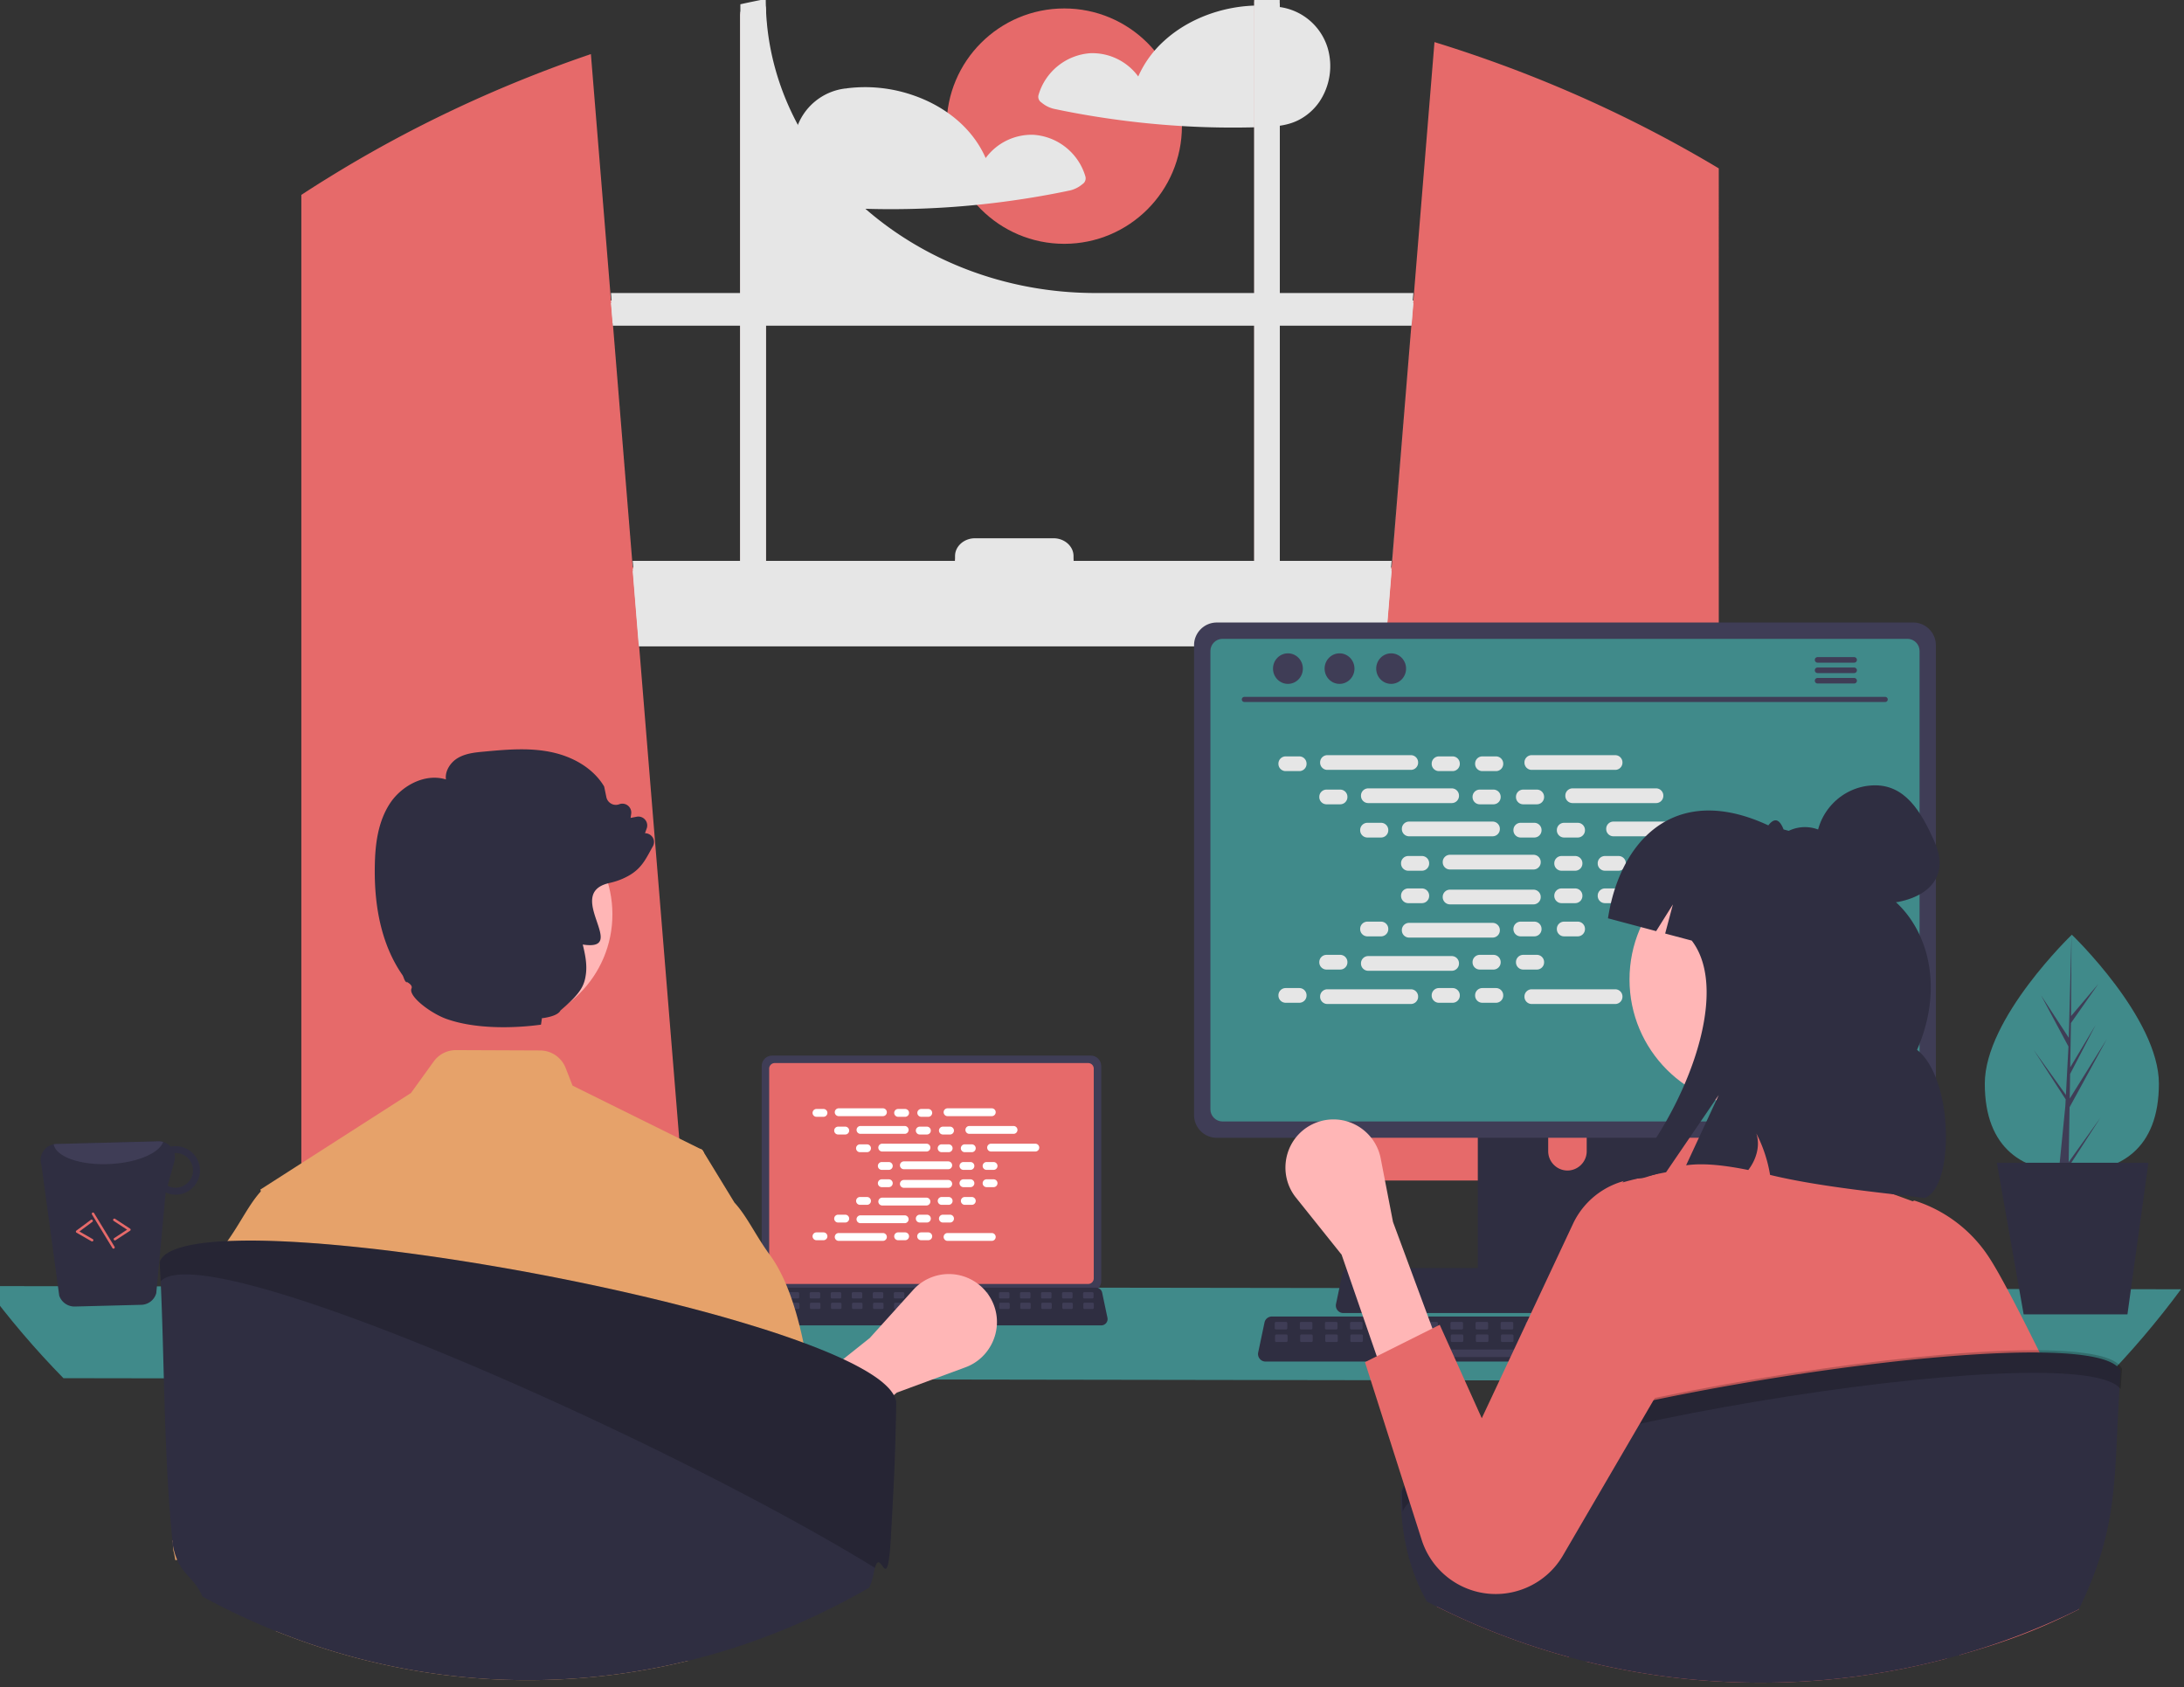 <svg xmlns="http://www.w3.org/2000/svg" width="870" height="672" xml:space="preserve" style="fill-rule:evenodd;clip-rule:evenodd;stroke-linejoin:round;stroke-miterlimit:2"><rect width="100%" height="100%" fill="#333333" stroke="none"/><circle cx="423.944" cy="50.244" r="46.878" style="fill:#e66a6a"></circle><path d="M528.86 19.046a23.274 23.274 0 0 0-19.611-16.31 1.853 1.853 0 0 0-.316 0 2.539 2.539 0 0 0-.386-.088c-15.696-2.036-33.148 2.915-44.893 13.695a42.071 42.071 0 0 0-10.236 14.115 22.696 22.696 0 0 0-19.014-9.27c-9.711.642-18.026 7.344-20.717 16.697a2.686 2.686 0 0 0 1.211 2.967 11.718 11.718 0 0 0 4.899 2.493c3.88.825 7.795 1.58 11.71 2.265a355.796 355.796 0 0 0 23.087 3.248c5.11.544 10.23.977 15.363 1.299 10.604.667 21.261.825 31.883.492 5.267-.176 10.323-.351 15.134-2.669a22.474 22.474 0 0 0 8.691-7.567 25.556 25.556 0 0 0 3.195-21.367ZM316.221 57.343c.089-1.965.419-3.911.983-5.794a23.319 23.319 0 0 1 19.629-16.311c.099-.008.199-.008.298 0 .133-.037.268-.066.404-.087a58.28 58.28 0 0 1 25.791 2.651c12.747 4.266 23.93 12.869 29.32 25.159a22.708 22.708 0 0 1 19.032-9.27c9.711.642 18.026 7.343 20.717 16.696a2.736 2.736 0 0 1-1.212 2.967 11.803 11.803 0 0 1-4.898 2.493 325.215 325.215 0 0 1-11.728 2.265 355.66 355.66 0 0 1-23.07 3.248 342.68 342.68 0 0 1-47.263 1.791c-5.249-.176-10.323-.351-15.134-2.668a22.432 22.432 0 0 1-8.673-7.567 25.05 25.05 0 0 1-4.196-15.573Z" style="fill:#e6e6e6;fill-rule:nonzero"></path><path d="M677.933 63.103c-1.117-.662-2.247-1.289-3.365-1.928-32.299-18.347-66.919-33.252-103.144-44.407l-8.399 102.913h-53.248V1.745A484.32 484.32 0 0 0 499.669 0v119.681H436.39c-72.055 0-131.347-52.661-131.347-116.658-3.391.65-6.756 1.346-10.121 2.087v114.571h-51.54l-8.001-98.133c-37.226 12.68-72.568 29.355-105.237 49.654-.566.342-1.131.696-1.683 1.038a441.872 441.872 0 0 0-8.425 5.395V470.25h151.897l-2.684-33.023-14.77-181.313h297.436l-14.769 181.313-2.685 33.023h150.215V67.073a386.328 386.328 0 0 0-6.743-3.97ZM294.922 225.971h-42.883l-7.925-97.301h50.808v97.301Zm204.747 0h-72.025v-1.928c0-3.867-3.582-7.049-7.936-7.049h-31.329c-4.352 0-7.934 3.181-7.934 7.046v1.931h-75.402V128.67h194.626v97.301Zm10.108 0V128.67h52.516l-7.924 97.301h-44.592Z" style="fill:#e66a6a;fill-rule:nonzero"></path><path d="m551.915 256.483 11.11-136.766h-53.248V1.321a484.378 484.378 0 0 0-10.108-1.753v120.149H436.39c-72.055 0-131.347-52.867-131.347-117.114a373.433 373.433 0 0 0-10.121 2.096v115.018h-51.54l11.097 136.766h297.436Zm-256.993-30.061h-42.883l-7.925-97.681h50.808v97.681Zm204.747 0h-72.025v-1.935c0-3.882-3.582-7.077-7.936-7.077h-31.329c-4.352 0-7.934 3.193-7.934 7.074v1.938h-75.402v-97.681h194.626v97.681Zm10.108 0v-97.681h52.516l-7.924 97.681h-44.592Z" style="fill:#e6e6e6;fill-rule:nonzero"></path><path d="m551.915 253.483 11.11-136.766h-53.248V-1.679a484.378 484.378 0 0 0-10.108-1.753v120.149H436.39c-72.055 0-131.347-52.867-131.347-117.114a373.433 373.433 0 0 0-10.121 2.096v115.018h-51.54l11.097 136.766h297.436Zm-256.993-30.061h-42.883l-7.925-97.681h50.808v97.681Zm204.747 0h-72.025v-1.935c0-3.882-3.582-7.077-7.936-7.077h-31.329c-4.352 0-7.934 3.193-7.934 7.074v1.938h-75.402v-97.681h194.626v97.681Zm10.108 0v-97.681h52.516l-7.924 97.681h-44.592Z" style="fill:#e6e6e6;fill-rule:nonzero"></path><path d="m551.915 257.483 11.11-136.766h-53.248V2.321A484.378 484.378 0 0 0 499.669.568v120.149H436.39c-72.055 0-131.347-52.867-131.347-117.114a373.433 373.433 0 0 0-10.121 2.096v115.018h-51.54l11.097 136.766h297.436Zm-256.993-30.061h-42.883l-7.925-97.681h50.808v97.681Zm204.747 0h-72.025v-1.935c0-3.882-3.582-7.077-7.936-7.077h-31.329c-4.352 0-7.934 3.193-7.934 7.074v1.938h-75.402v-97.681h194.626v97.681Zm10.108 0v-97.681h52.516l-7.924 97.681h-44.592Z" style="fill:#e6e6e6;fill-rule:nonzero"></path><path d="M-6 512.291c9.659 13.043 20.106 25.3 31.265 36.683l812.29 1.267c11.159-11.383 21.606-23.64 31.265-36.683L-6 512.291Z" style="fill:#408a8a;fill-rule:nonzero"></path><path d="M303.43 424.591v85.704c.002 2.259 1.86 4.118 4.119 4.119h127.004c2.259-.001 4.118-1.86 4.12-4.119v-85.704c-.006-2.257-1.863-4.111-4.12-4.114H307.549c-2.257.003-4.114 1.857-4.119 4.114Z" style="fill:#3f3d56;fill-rule:nonzero"></path><path d="M306.409 425.658v83.58a2.216 2.216 0 0 0 2.202 2.201h124.885a2.216 2.216 0 0 0 2.202-2.201v-83.58a2.216 2.216 0 0 0-2.202-2.206H308.611a2.216 2.216 0 0 0-2.202 2.206Z" style="fill:#e66a6a;fill-rule:nonzero"></path><path d="M300.774 527.01a2.47 2.47 0 0 0 1.943.93h135.992a2.514 2.514 0 0 0 2.446-3.016l-2.111-10.027a2.507 2.507 0 0 0-1.558-1.818 2.431 2.431 0 0 0-.888-.168H304.82c-.304 0-.605.057-.888.168a2.507 2.507 0 0 0-1.558 1.818l-2.111 10.027a2.503 2.503 0 0 0 .511 2.086Z" style="fill:#2f2e41;fill-rule:nonzero"></path><path d="M431.444 516.742c0 .27.219.488.488.488h3.212a.488.488 0 0 0 .488-.488v-1.537a.489.489 0 0 0-.488-.488h-3.212a.489.489 0 0 0-.488.488v1.537ZM423.067 516.742c0 .27.219.488.488.488h3.212c.27 0 .488-.218.488-.488v-1.537a.488.488 0 0 0-.488-.488h-3.212a.489.489 0 0 0-.488.488v1.537ZM414.69 516.742c0 .27.219.488.488.488h3.212c.27 0 .488-.218.488-.488v-1.537a.488.488 0 0 0-.488-.488h-3.212a.489.489 0 0 0-.488.488v1.537ZM406.313 516.742c0 .27.219.488.488.488h3.212c.27 0 .488-.218.488-.488v-1.537a.488.488 0 0 0-.488-.488h-3.212a.489.489 0 0 0-.488.488v1.537ZM397.936 516.742c0 .27.219.488.488.488h3.212c.27 0 .488-.218.488-.488v-1.537a.488.488 0 0 0-.488-.488h-3.212a.489.489 0 0 0-.488.488v1.537ZM389.559 516.742c0 .27.219.488.488.488h3.212c.27 0 .488-.218.488-.488v-1.537a.488.488 0 0 0-.488-.488h-3.212a.489.489 0 0 0-.488.488v1.537ZM381.182 516.742c0 .27.219.488.488.488h3.212c.27 0 .488-.218.488-.488v-1.537a.488.488 0 0 0-.488-.488h-3.212a.489.489 0 0 0-.488.488v1.537ZM372.805 516.742c0 .27.219.488.488.488h3.212c.27 0 .488-.218.488-.488v-1.537a.488.488 0 0 0-.488-.488h-3.212a.489.489 0 0 0-.488.488v1.537ZM364.428 516.742c0 .27.219.488.488.488h3.212c.27 0 .488-.218.488-.488v-1.537a.488.488 0 0 0-.488-.488h-3.212a.489.489 0 0 0-.488.488v1.537ZM356.051 516.742c0 .27.219.488.488.488h3.212c.27 0 .488-.218.488-.488v-1.537a.488.488 0 0 0-.488-.488h-3.212a.489.489 0 0 0-.488.488v1.537ZM347.674 516.742c0 .27.219.488.488.488h3.212c.27 0 .488-.218.488-.488v-1.537a.488.488 0 0 0-.488-.488h-3.212a.489.489 0 0 0-.488.488v1.537ZM339.297 516.742c0 .27.219.488.488.488h3.212c.27 0 .488-.218.488-.488v-1.537a.488.488 0 0 0-.488-.488h-3.212a.489.489 0 0 0-.488.488v1.537ZM330.92 516.742c0 .27.219.488.488.488h3.212c.27 0 .488-.218.488-.488v-1.537a.488.488 0 0 0-.488-.488h-3.212a.489.489 0 0 0-.488.488v1.537ZM322.543 516.742c0 .27.219.488.488.488h3.212c.27 0 .488-.218.488-.488v-1.537a.488.488 0 0 0-.488-.488h-3.212a.489.489 0 0 0-.488.488v1.537ZM314.166 516.742c0 .27.219.488.488.488h3.212c.27 0 .489-.218.489-.488v-1.537a.489.489 0 0 0-.489-.488h-3.212a.489.489 0 0 0-.488.488v1.537ZM305.789 516.742c0 .27.219.488.488.488h3.212c.27 0 .489-.218.489-.488v-1.537a.489.489 0 0 0-.489-.488h-3.212a.489.489 0 0 0-.488.488v1.537ZM431.543 520.931c0 .269.219.488.488.488h3.212a.489.489 0 0 0 .488-.488v-1.537a.489.489 0 0 0-.488-.488h-3.212a.489.489 0 0 0-.488.488v1.537ZM423.166 520.931c0 .269.219.488.488.488h3.212c.27 0 .488-.219.488-.488v-1.537a.488.488 0 0 0-.488-.488h-3.212a.489.489 0 0 0-.488.488v1.537ZM414.789 520.931c0 .269.219.488.488.488h3.212c.27 0 .488-.219.488-.488v-1.537a.488.488 0 0 0-.488-.488h-3.212a.489.489 0 0 0-.488.488v1.537ZM406.412 520.931c0 .269.219.488.488.488h3.212c.27 0 .488-.219.488-.488v-1.537a.488.488 0 0 0-.488-.488H406.9a.489.489 0 0 0-.488.488v1.537ZM398.035 520.931c0 .269.219.488.488.488h3.212c.27 0 .488-.219.488-.488v-1.537a.488.488 0 0 0-.488-.488h-3.212a.489.489 0 0 0-.488.488v1.537ZM389.658 520.931c0 .269.219.488.488.488h3.212c.27 0 .488-.219.488-.488v-1.537a.488.488 0 0 0-.488-.488h-3.212a.489.489 0 0 0-.488.488v1.537ZM381.281 520.931c0 .269.219.488.488.488h3.212c.27 0 .488-.219.488-.488v-1.537a.488.488 0 0 0-.488-.488h-3.212a.489.489 0 0 0-.488.488v1.537ZM372.904 520.931c0 .269.219.488.488.488h3.212c.27 0 .488-.219.488-.488v-1.537a.488.488 0 0 0-.488-.488h-3.212a.489.489 0 0 0-.488.488v1.537ZM364.527 520.931c0 .269.219.488.488.488h3.212c.27 0 .488-.219.488-.488v-1.537a.488.488 0 0 0-.488-.488h-3.212a.489.489 0 0 0-.488.488v1.537ZM356.15 520.931c0 .269.219.488.488.488h3.212c.27 0 .488-.219.488-.488v-1.537a.488.488 0 0 0-.488-.488h-3.212a.489.489 0 0 0-.488.488v1.537ZM347.773 520.931c0 .269.219.488.488.488h3.212c.27 0 .488-.219.488-.488v-1.537a.488.488 0 0 0-.488-.488h-3.212a.489.489 0 0 0-.488.488v1.537ZM339.396 520.931c0 .269.219.488.488.488h3.212c.27 0 .488-.219.488-.488v-1.537a.488.488 0 0 0-.488-.488h-3.212a.489.489 0 0 0-.488.488v1.537ZM331.019 520.931c0 .269.219.488.488.488h3.212c.27 0 .488-.219.488-.488v-1.537a.488.488 0 0 0-.488-.488h-3.212a.489.489 0 0 0-.488.488v1.537ZM322.642 520.931c0 .269.219.488.488.488h3.212c.27 0 .488-.219.488-.488v-1.537a.488.488 0 0 0-.488-.488h-3.212a.489.489 0 0 0-.488.488v1.537ZM314.265 520.931c0 .269.219.488.488.488h3.212c.27 0 .488-.219.488-.488v-1.537a.488.488 0 0 0-.488-.488h-3.212a.489.489 0 0 0-.488.488v1.537ZM305.888 520.931c0 .269.219.488.488.488h3.212c.27 0 .489-.219.489-.488v-1.537a.489.489 0 0 0-.489-.488h-3.212a.489.489 0 0 0-.488.488v1.537ZM362.014 525.957c0 .269.219.488.488.488h32.532a.489.489 0 0 0 .488-.488v-1.537a.489.489 0 0 0-.488-.488h-32.532a.489.489 0 0 0-.488.488v1.537Z" style="fill:#3f3d56"></path><path d="M329.597 443.298c0-.861-.7-1.561-1.561-1.561h-2.844a1.562 1.562 0 0 0 0 3.122h2.844c.861 0 1.561-.699 1.561-1.561ZM362.12 443.298c0-.861-.7-1.561-1.561-1.561h-2.844a1.562 1.562 0 0 0 0 3.122h2.844c.861 0 1.561-.699 1.561-1.561ZM371.335 443.298c0-.861-.7-1.561-1.561-1.561h-2.844a1.562 1.562 0 0 0 0 3.122h2.844c.861 0 1.561-.699 1.561-1.561ZM353.274 443.038c0-.862-.7-1.561-1.562-1.561h-17.674a1.562 1.562 0 0 0 0 3.122h17.674c.862 0 1.562-.7 1.562-1.561ZM396.638 443.038c0-.862-.7-1.561-1.562-1.561h-17.673a1.562 1.562 0 0 0 0 3.122h17.673c.862 0 1.562-.7 1.562-1.561ZM338.27 450.345c0-.862-.7-1.561-1.561-1.561h-2.844a1.561 1.561 0 0 0 0 3.122h2.844c.861 0 1.561-.7 1.561-1.561ZM370.793 450.345c0-.862-.7-1.561-1.561-1.561h-2.844a1.561 1.561 0 0 0 0 3.122h2.844c.861 0 1.561-.7 1.561-1.561ZM380.008 450.345c0-.862-.7-1.561-1.562-1.561h-2.843a1.561 1.561 0 0 0 0 3.122h2.843c.862 0 1.562-.7 1.562-1.561ZM361.946 450.085c0-.862-.699-1.562-1.561-1.562h-17.674a1.563 1.563 0 0 0 0 3.123h17.674c.862 0 1.561-.7 1.561-1.561ZM405.31 450.085c0-.862-.699-1.562-1.561-1.562h-17.674a1.563 1.563 0 0 0 0 3.123h17.674c.862 0 1.561-.7 1.561-1.561ZM346.943 457.391c0-.861-.7-1.561-1.562-1.561h-2.843a1.562 1.562 0 0 0 0 3.123h2.843c.862 0 1.562-.7 1.562-1.562ZM379.466 457.391c0-.861-.7-1.561-1.562-1.561h-2.843a1.562 1.562 0 0 0 0 3.123h2.843c.862 0 1.562-.7 1.562-1.562ZM388.68 457.391c0-.861-.699-1.561-1.561-1.561h-2.843a1.562 1.562 0 0 0 0 3.123h2.843c.862 0 1.561-.7 1.561-1.562ZM370.619 457.131c0-.861-.699-1.561-1.561-1.561h-17.674a1.562 1.562 0 0 0 0 3.122h17.674c.862 0 1.561-.699 1.561-1.561ZM413.983 457.131c0-.861-.699-1.561-1.561-1.561h-17.674a1.562 1.562 0 0 0 0 3.122h17.674c.862 0 1.561-.699 1.561-1.561ZM355.615 464.438c0-.861-.699-1.561-1.561-1.561h-2.843a1.562 1.562 0 0 0 0 3.122h2.843c.862 0 1.561-.699 1.561-1.561ZM388.138 464.438c0-.861-.699-1.561-1.561-1.561h-2.843a1.562 1.562 0 0 0 0 3.122h2.843c.862 0 1.561-.699 1.561-1.561ZM397.353 464.438c0-.861-.699-1.561-1.561-1.561h-2.844a1.562 1.562 0 0 0 0 3.122h2.844c.862 0 1.561-.699 1.561-1.561ZM379.292 464.178c0-.862-.7-1.561-1.561-1.561h-17.674a1.561 1.561 0 0 0 0 3.122h17.674c.861 0 1.561-.7 1.561-1.561ZM362.12 492.459c0-.862-.7-1.561-1.561-1.561h-2.844a1.562 1.562 0 0 0 0 3.122h2.844c.861 0 1.561-.7 1.561-1.561ZM371.335 492.459c0-.862-.7-1.561-1.561-1.561h-2.844a1.561 1.561 0 0 0 0 3.122h2.844c.861 0 1.561-.7 1.561-1.561ZM396.638 492.719c0-.862-.7-1.561-1.562-1.561h-17.673a1.562 1.562 0 0 0 0 3.122h17.673c.862 0 1.562-.7 1.562-1.561ZM329.597 492.459c0-.862-.7-1.561-1.561-1.561h-2.844a1.562 1.562 0 0 0 0 3.122h2.844c.861 0 1.561-.7 1.561-1.561ZM353.274 492.719c0-.862-.7-1.561-1.562-1.561h-17.674a1.562 1.562 0 0 0 0 3.122h17.674c.862 0 1.562-.7 1.562-1.561ZM338.27 485.412c0-.862-.7-1.561-1.561-1.561h-2.844a1.561 1.561 0 0 0 0 3.122h2.844c.861 0 1.561-.699 1.561-1.561ZM370.793 485.412c0-.862-.7-1.561-1.561-1.561h-2.844a1.561 1.561 0 0 0 0 3.122h2.844c.861 0 1.561-.699 1.561-1.561ZM380.008 485.412c0-.862-.7-1.561-1.562-1.561h-2.843a1.561 1.561 0 0 0 0 3.122h2.843c.862 0 1.562-.699 1.562-1.561ZM361.946 485.672c0-.861-.699-1.561-1.561-1.561h-17.674a1.562 1.562 0 0 0 0 3.122h17.674c.862 0 1.561-.699 1.561-1.561ZM346.943 478.365c0-.861-.7-1.561-1.562-1.561h-2.843a1.562 1.562 0 0 0 0 3.122h2.843c.862 0 1.562-.699 1.562-1.561ZM379.466 478.365c0-.861-.7-1.561-1.562-1.561h-2.843a1.562 1.562 0 0 0 0 3.122h2.843c.862 0 1.562-.699 1.562-1.561ZM388.68 478.365c0-.861-.699-1.561-1.561-1.561h-2.843a1.562 1.562 0 0 0 0 3.122h2.843c.862 0 1.561-.699 1.561-1.561ZM370.619 478.626c0-.862-.699-1.562-1.561-1.562h-17.674a1.563 1.563 0 0 0 0 3.123h17.674c.862 0 1.561-.7 1.561-1.561ZM355.615 471.319c0-.862-.699-1.561-1.561-1.561h-2.843a1.562 1.562 0 0 0 0 3.122h2.843c.862 0 1.561-.7 1.561-1.561ZM388.138 471.319c0-.862-.699-1.561-1.561-1.561h-2.843a1.562 1.562 0 0 0 0 3.122h2.843c.862 0 1.561-.7 1.561-1.561ZM397.353 471.319c0-.862-.699-1.561-1.561-1.561h-2.844a1.562 1.562 0 0 0 0 3.122h2.844c.862 0 1.561-.7 1.561-1.561ZM379.292 471.579c0-.862-.7-1.561-1.561-1.561h-17.674a1.561 1.561 0 0 0 0 3.122h17.674c.861 0 1.561-.7 1.561-1.561Z" style="fill:#fff"></path><path d="m317.917 587.482-13.349-21.102 41.902-33.403 17.295-19.161a19.169 19.169 0 0 1 14.224-6.322c8.245 0 15.608 5.321 18.194 13.15 3.221 9.748-1.936 20.442-11.57 23.991l-27.349 10.075-39.347 32.772Z" style="fill:#ffb6b6;fill-rule:nonzero"></path><path d="M588.69 411.481v102.56h71.85v-102.56a3.456 3.456 0 0 0-2.43-3.3 3.16 3.16 0 0 0-1.03-.16h-64.927a3.48 3.48 0 0 0-3.463 3.46Zm28.04 35.24c.039-4.181 3.489-7.599 7.67-7.599s7.631 3.418 7.67 7.599v11.9c-.021 4.193-3.477 7.631-7.67 7.631s-7.649-3.438-7.67-7.631v-11.9Z" style="fill:#2f2e41;fill-rule:nonzero"></path><path d="M588.47 510.761v9.89a1.955 1.955 0 0 0 1.93 1.94h68.43a1.949 1.949 0 0 0 1.93-1.94v-9.89h-72.29ZM475.66 256.961v187.26c.004 4.936 4.064 8.996 9 9h277.5c4.936-.004 8.996-4.064 9-9v-187.26c-.012-4.931-4.069-8.984-9-8.99h-277.5c-4.931.006-8.988 4.059-9 8.99Z" style="fill:#3f3d56;fill-rule:nonzero"></path><path d="M482.17 259.291v182.62c.005 2.637 2.173 4.805 4.81 4.81h272.87c2.637-.005 4.805-2.173 4.81-4.81v-182.62c0-2.641-2.17-4.814-4.81-4.82H486.98c-2.64.006-4.81 2.18-4.81 4.82Z" style="fill:#408a8a;fill-rule:nonzero"></path><path d="M520.465 304.175c0-1.589-1.29-2.88-2.88-2.88h-5.438a2.881 2.881 0 0 0-2.88 2.88v.101a2.88 2.88 0 0 0 2.88 2.88h5.438a2.88 2.88 0 0 0 2.88-2.88v-.101ZM581.515 304.175c0-1.589-1.29-2.88-2.88-2.88h-5.439a2.882 2.882 0 0 0-2.88 2.88v.101c0 1.59 1.291 2.88 2.88 2.88h5.439a2.88 2.88 0 0 0 2.88-2.88v-.101ZM598.812 304.175c0-1.589-1.29-2.88-2.879-2.88h-5.439a2.881 2.881 0 0 0-2.88 2.88v.101a2.88 2.88 0 0 0 2.88 2.88h5.439a2.88 2.88 0 0 0 2.879-2.88v-.101ZM564.909 303.687a2.88 2.88 0 0 0-2.88-2.88h-33.277a2.881 2.881 0 0 0-2.88 2.88v.1c0 1.59 1.291 2.88 2.88 2.88h33.277a2.88 2.88 0 0 0 2.88-2.88v-.1ZM646.309 303.687a2.88 2.88 0 0 0-2.88-2.88h-33.277a2.881 2.881 0 0 0-2.88 2.88v.1c0 1.59 1.291 2.88 2.88 2.88h33.277a2.88 2.88 0 0 0 2.88-2.88v-.1ZM536.745 317.403a2.88 2.88 0 0 0-2.88-2.88h-5.439a2.88 2.88 0 0 0-2.879 2.88v.1a2.88 2.88 0 0 0 2.879 2.88h5.439a2.88 2.88 0 0 0 2.88-2.88v-.1ZM597.795 317.403a2.88 2.88 0 0 0-2.88-2.88h-5.439a2.881 2.881 0 0 0-2.88 2.88v.1c0 1.59 1.291 2.88 2.88 2.88h5.439a2.88 2.88 0 0 0 2.88-2.88v-.1ZM615.092 317.403a2.88 2.88 0 0 0-2.88-2.88h-5.438a2.88 2.88 0 0 0-2.88 2.88v.1a2.88 2.88 0 0 0 2.88 2.88h5.438a2.88 2.88 0 0 0 2.88-2.88v-.1ZM581.189 316.914c0-1.589-1.29-2.88-2.88-2.88h-33.277a2.882 2.882 0 0 0-2.88 2.88v.101a2.882 2.882 0 0 0 2.88 2.88h33.277c1.59 0 2.88-1.291 2.88-2.88v-.101ZM662.589 316.914c0-1.589-1.29-2.88-2.88-2.88h-33.277a2.881 2.881 0 0 0-2.88 2.88v.101c0 1.589 1.29 2.88 2.88 2.88h33.277c1.59 0 2.88-1.291 2.88-2.88v-.101ZM553.025 330.63c0-1.589-1.29-2.88-2.88-2.88h-5.439a2.882 2.882 0 0 0-2.88 2.88v.101a2.882 2.882 0 0 0 2.88 2.88h5.439c1.59 0 2.88-1.291 2.88-2.88v-.101ZM614.075 330.63a2.882 2.882 0 0 0-2.88-2.88h-5.439a2.882 2.882 0 0 0-2.88 2.88v.101a2.882 2.882 0 0 0 2.88 2.88h5.439a2.882 2.882 0 0 0 2.88-2.88v-.101ZM631.372 330.63c0-1.589-1.29-2.88-2.88-2.88h-5.438a2.881 2.881 0 0 0-2.88 2.88v.101c0 1.589 1.29 2.88 2.88 2.88h5.438c1.59 0 2.88-1.291 2.88-2.88v-.101ZM597.469 330.142a2.88 2.88 0 0 0-2.88-2.88h-33.277a2.881 2.881 0 0 0-2.88 2.88v.1c0 1.59 1.291 2.88 2.88 2.88h33.277a2.88 2.88 0 0 0 2.88-2.88v-.1ZM678.869 330.142c0-1.59-1.291-2.88-2.88-2.88h-33.277a2.88 2.88 0 0 0-2.88 2.88v.1a2.88 2.88 0 0 0 2.88 2.88h33.277c1.589 0 2.88-1.29 2.88-2.88v-.1ZM569.305 343.858a2.88 2.88 0 0 0-2.88-2.88h-5.439a2.881 2.881 0 0 0-2.88 2.88v.1c0 1.59 1.291 2.88 2.88 2.88h5.439a2.88 2.88 0 0 0 2.88-2.88v-.1ZM630.355 343.858c0-1.59-1.291-2.88-2.88-2.88h-5.439a2.881 2.881 0 0 0-2.88 2.88v.1c0 1.59 1.291 2.88 2.88 2.88h5.439c1.589 0 2.88-1.29 2.88-2.88v-.1ZM647.652 343.858a2.88 2.88 0 0 0-2.88-2.88h-5.438a2.88 2.88 0 0 0-2.88 2.88v.1a2.88 2.88 0 0 0 2.88 2.88h5.438a2.88 2.88 0 0 0 2.88-2.88v-.1ZM613.749 343.369c0-1.589-1.29-2.88-2.88-2.88h-33.277a2.882 2.882 0 0 0-2.88 2.88v.101a2.882 2.882 0 0 0 2.88 2.88h33.277c1.59 0 2.88-1.291 2.88-2.88v-.101ZM581.515 396.456a2.88 2.88 0 0 0-2.88-2.88h-5.439a2.881 2.881 0 0 0-2.88 2.88v.1c0 1.59 1.291 2.88 2.88 2.88h5.439a2.88 2.88 0 0 0 2.88-2.88v-.1ZM598.812 396.456a2.88 2.88 0 0 0-2.879-2.88h-5.439a2.88 2.88 0 0 0-2.88 2.88v.1a2.88 2.88 0 0 0 2.88 2.88h5.439a2.88 2.88 0 0 0 2.879-2.88v-.1ZM646.309 396.944c0-1.589-1.29-2.88-2.88-2.88h-33.277a2.882 2.882 0 0 0-2.88 2.88v.101a2.882 2.882 0 0 0 2.88 2.88h33.277c1.59 0 2.88-1.291 2.88-2.88v-.101ZM520.465 396.456a2.88 2.88 0 0 0-2.88-2.88h-5.438a2.88 2.88 0 0 0-2.88 2.88v.1a2.88 2.88 0 0 0 2.88 2.88h5.438a2.88 2.88 0 0 0 2.88-2.88v-.1ZM564.909 396.944c0-1.589-1.29-2.88-2.88-2.88h-33.277a2.882 2.882 0 0 0-2.88 2.88v.101a2.882 2.882 0 0 0 2.88 2.88h33.277c1.59 0 2.88-1.291 2.88-2.88v-.101ZM536.745 383.228c0-1.589-1.29-2.88-2.88-2.88h-5.439a2.881 2.881 0 0 0-2.879 2.88v.101c0 1.589 1.29 2.88 2.879 2.88h5.439c1.59 0 2.88-1.291 2.88-2.88v-.101ZM597.795 383.228c0-1.589-1.29-2.88-2.88-2.88h-5.439a2.882 2.882 0 0 0-2.88 2.88v.101a2.882 2.882 0 0 0 2.88 2.88h5.439c1.59 0 2.88-1.291 2.88-2.88v-.101ZM615.092 383.228c0-1.589-1.29-2.88-2.88-2.88h-5.438a2.881 2.881 0 0 0-2.88 2.88v.101c0 1.589 1.29 2.88 2.88 2.88h5.438c1.59 0 2.88-1.291 2.88-2.88v-.101ZM581.189 383.717a2.88 2.88 0 0 0-2.88-2.88h-33.277a2.881 2.881 0 0 0-2.88 2.88v.101a2.881 2.881 0 0 0 2.88 2.879h33.277a2.88 2.88 0 0 0 2.88-2.879v-.101ZM553.025 370.001a2.88 2.88 0 0 0-2.88-2.88h-5.439a2.881 2.881 0 0 0-2.88 2.88v.1c0 1.59 1.291 2.88 2.88 2.88h5.439a2.88 2.88 0 0 0 2.88-2.88v-.1ZM614.075 370.001c0-1.59-1.291-2.88-2.88-2.88h-5.439a2.881 2.881 0 0 0-2.88 2.88v.1c0 1.59 1.291 2.88 2.88 2.88h5.439c1.589 0 2.88-1.29 2.88-2.88v-.1ZM631.372 370.001a2.88 2.88 0 0 0-2.88-2.88h-5.438a2.88 2.88 0 0 0-2.88 2.88v.1a2.88 2.88 0 0 0 2.88 2.88h5.438a2.88 2.88 0 0 0 2.88-2.88v-.1ZM597.469 370.489c0-1.589-1.29-2.88-2.88-2.88h-33.277a2.882 2.882 0 0 0-2.88 2.88v.101c0 1.59 1.291 2.88 2.88 2.88h33.277a2.88 2.88 0 0 0 2.88-2.88v-.101ZM569.305 356.773c0-1.589-1.29-2.88-2.88-2.88h-5.439a2.882 2.882 0 0 0-2.88 2.88v.101c0 1.59 1.291 2.88 2.88 2.88h5.439a2.88 2.88 0 0 0 2.88-2.88v-.101ZM630.355 356.773a2.882 2.882 0 0 0-2.88-2.88h-5.439a2.882 2.882 0 0 0-2.88 2.88v.101c0 1.59 1.291 2.88 2.88 2.88h5.439c1.589 0 2.88-1.29 2.88-2.88v-.101ZM647.652 356.773c0-1.589-1.29-2.88-2.88-2.88h-5.438a2.881 2.881 0 0 0-2.88 2.88v.101a2.88 2.88 0 0 0 2.88 2.88h5.438a2.88 2.88 0 0 0 2.88-2.88v-.101ZM613.749 357.262a2.88 2.88 0 0 0-2.88-2.88h-33.277a2.881 2.881 0 0 0-2.88 2.88v.101a2.882 2.882 0 0 0 2.88 2.88h33.277c1.59 0 2.88-1.291 2.88-2.88v-.101Z" style="fill:#e6e6e6"></path><path d="M532.81 521.921a2.951 2.951 0 0 0 2.32 1.11h162.34a3.001 3.001 0 0 0 2.983-2.987c0-.206-.021-.412-.063-.613l-2.52-11.97a2.994 2.994 0 0 0-1.86-2.17 2.871 2.871 0 0 0-1.06-.2H537.64a2.871 2.871 0 0 0-1.06.2 2.994 2.994 0 0 0-1.86 2.17l-2.52 11.97a2.99 2.99 0 0 0 .61 2.49Z" style="fill:#2f2e41;fill-rule:nonzero"></path><path d="M750.994 279.628H495.671a1.021 1.021 0 0 1-.993-1.016c0-.548.445-1.003.993-1.015h255.323c.549.012.994.467.994 1.015 0 .549-.445 1.003-.994 1.016Z" style="fill:#3f3d56;fill-rule:nonzero"></path><ellipse cx="513.051" cy="266.33" rx="5.95" ry="6.083" style="fill:#3f3d56"></ellipse><ellipse cx="533.607" cy="266.33" rx="5.95" ry="6.083" style="fill:#3f3d56"></ellipse><ellipse cx="554.163" cy="266.33" rx="5.95" ry="6.083" style="fill:#3f3d56"></ellipse><path d="M738.616 261.751h-14.6a1.11 1.11 0 0 0-1.079 1.105 1.11 1.11 0 0 0 1.079 1.105h14.6a1.11 1.11 0 0 0 1.09-1.105c0-.6-.489-1.097-1.09-1.105ZM738.616 265.901h-14.6a1.11 1.11 0 0 0-1.081 1.105 1.11 1.11 0 0 0 1.081 1.105h14.6a1.11 1.11 0 0 0 1.092-1.105 1.11 1.11 0 0 0-1.092-1.105ZM738.616 270.051h-14.6a1.11 1.11 0 0 0-1.079 1.105 1.11 1.11 0 0 0 1.079 1.105h14.6a1.11 1.11 0 0 0 1.09-1.105 1.11 1.11 0 0 0-1.09-1.105Z" style="fill:#3f3d56;fill-rule:nonzero"></path><path d="M23.596 516.101a6.428 6.428 0 0 0 6.183 4.331l26.492-.682a6.341 6.341 0 0 0 5.98-4.657L66 475.006c1.33.603 2.778.9 4.238.871 5.207-.131 9.419-4.45 9.419-9.658 0-5.3-4.361-9.662-9.661-9.662l-.243.003a8.24 8.24 0 0 0-1.736.181 6.548 6.548 0 0 0-4.874-2.103l-40.75 1.052a5.976 5.976 0 0 0-1.006.125 6.385 6.385 0 0 0-5.198 6.257c0 .682.11 1.36.325 2.008l7.082 52.021Zm43.173-43.817 2.668-9.552a6.514 6.514 0 0 0 .02-3.375c.13 0 .244-.062.373-.062l.143-.001c3.791 0 6.911 3.119 6.911 6.91 0 3.723-3.009 6.811-6.73 6.908a6.501 6.501 0 0 1-3.385-.828Z" style="fill:#2f2e41;fill-rule:nonzero"></path><path d="M21.387 455.815c.869 4.964 10.63 8.454 22.366 7.847 10.793-.497 19.618-4.287 21.235-8.778a6.031 6.031 0 0 0-1.845-.246l-40.75 1.052a5.976 5.976 0 0 0-1.006.125Z" style="fill:#3f3d56;fill-rule:nonzero"></path><path d="M45.904 494.073a.51.51 0 0 0 .151-.066l5.753-3.766a.498.498 0 0 0 .001-.836l-5.98-3.917a.503.503 0 0 0-.776.417.5.5 0 0 0 .228.419l5.341 3.498-5.114 3.348a.5.5 0 0 0 .396.903ZM36.818 494.492a.502.502 0 0 0 .126-.918l-5.303-3.041 5.125-3.807a.5.5 0 1 0-.596-.802l-5.738 4.263a.5.5 0 0 0 .049.834l5.965 3.42a.499.499 0 0 0 .372.051ZM45.332 497.373a.5.5 0 0 0 .305-.745l-8.156-13.408a.5.5 0 0 0-.854.52l8.155 13.409a.502.502 0 0 0 .55.224Z" style="fill:#e66a6a;fill-rule:nonzero"></path><path d="m103.711 473.846.217.684.011.023 6.526 19.838 7.506 22.861 14.122 42.961.137 6.674v.023l1.05 53.684-2.909 7.278 3.274 11.933s-1.506-18.037-9.582-7.679c-4.575 5.886-9.925 11.909-14.317 17.556a267.86 267.86 0 0 0 19.507 7.027c1.426.457 2.863.89 4.301 1.324l.924.273a266.83 266.83 0 0 0 67.351 10.826c1.186.035 2.35.057 3.479.08.399.012.787.023 1.175.023 1.278.011 2.544.023 3.821.023 2.579 0 5.145-.038 7.701-.114a266.852 266.852 0 0 0 56.091-7.586c-.125-7.586-.468-16.45-.958-25.919-.228-4.643-5.35-9.673-5.658-14.533-.217-3.65 4.38-7.084 4.141-10.792-1.552-22.826-3.491-14.064-4.928-30.228a600.84 600.84 0 0 1-.411-4.552c-.924-10.381-1.563-16.872-1.563-16.872l6.137-38.683 9.64-60.735-.742-1.221-.832-.41-50.844-25.166-2.761-7.072a10.998 10.998 0 0 0-10.141-6.948l-33.493-.136a10.939 10.939 0 0 0-8.91 4.528l-9.069 12.56-59.993 38.467Z" style="fill:#e6a26a;fill-rule:nonzero"></path><path d="m139.816 550.654-7.586 16.233-5.179 11.088-8.909 46.646-4.46 4.734-3.822-16.759-39.998 8.881c-1.312-7.29-.351.246-1.161-7.75.228-.228.468-.457.707-.685.639-.593 1.175-1.152 1.164-1.688-.456-27.584.913-74.526 12.343-102.966a60.066 60.066 0 0 1 7.027-13.107c.228-.308.445-.616.662-.924 5.27-7.381 8.601-14.648 13.324-19.815v-.012a.504.504 0 0 0 .08-.08.149.149 0 0 0 .045-.034l32.444-17.203 1.392 39.106.992 28.108.935 26.227ZM256.801 555.264l9.476 20.275 3.308 7.061 8.907 46.642 4.445 4.723 3.831-16.756 1.8-.369 32.458-6.722 9.461 30.046c4.379-7.297 3.009-16.752-3.262-22.506-.646-.584-1.184-1.153-1.169-1.692.539-32.443-1.446-91.683-19.367-116.066-5.692-7.737-9.107-15.444-14.076-20.828-.015-.016-.015-.031-.03-.031l-12.092-19.798-.738-1.216-.831-.415-22.121 97.652Z" style="fill:#e6a26a;fill-rule:nonzero"></path><circle cx="199.397" cy="364.201" r="44.558" style="fill:#ffb6b6"></circle><path d="M259.622 333.077a3.76 3.76 0 0 0-2.69-1.19l.67-1.86c.148-.395.223-.813.223-1.234a3.545 3.545 0 0 0-3.528-3.528c-.219 0-.439.021-.655.062l-2.44.47.23-1.63c.025-.169.037-.338.037-.508a3.55 3.55 0 0 0-3.534-3.534c-.421 0-.838.075-1.233.222a3.77 3.77 0 0 1-3.24-.23 3.854 3.854 0 0 1-1.92-2.61l-.85-4.1-.09-.22c-4.14-6.9-12.1-11.92-21.84-13.76-8.67-1.65-17.56-.81-26.13-.02-3.4.32-7.24.68-10.44 2.64-2.72 1.68-5.02 5.04-4.55 8.43-8.45-2.59-17.51 2.58-22 9.1-5.32 7.76-6.19 17.48-6.33 25.08-.38 17.98 3.33 32.69 11 43.73.56.8.7 2.47 1.81 3.03l-.23-.37c1.24.62 2.5 1.62 2.03 2.69-1.35 3.08 7.62 9.89 13.94 12.14 11.53 4.11 26.86 3.76 37.64 2.28l.38-2.55c3.89-.53 6.63-1.54 7.4-3.12 1.36-1.16 2.52-2.2 3.53-3.16l.01-.01c.02-.02.06-.05.08-.07 4.87-4.67 6-7.33 6.51-11.38.49-3.97-.38-8-1.27-11.63 18.74 2.9-7.38-19.96 10.08-24.38.201-.062.404-.112.61-.15.51-.12 1.02-.24 1.51-.38a26.437 26.437 0 0 0 6.72-2.87c4.88-2.97 6.49-6.91 9.01-11.35a3.433 3.433 0 0 0-.45-4.03ZM356.992 558.437c-.01 1.75-.03 4.2-.11 7.23l-.03 1.29c-.13 5.57-.26 10.24-.47 15.43-.01.36-.02.71-.04 1.07-.28 7.24-.72 15.67-1.48 29.02-1.41 24.66-3.87 3.39-6.34 12.04-.12.43-.25.94-.37 1.54a27.905 27.905 0 0 1-1.88 6.33c-1.31.78-2.66 1.53-3.99 2.28-3.79 2.11-7.64 4.14-11.52 6.07-2.18 1.08-4.37 2.14-6.57 3.16-.35.16-.69.32-1.03.47a270.912 270.912 0 0 1-34.75 13.26c-2.32.7-4.63 1.38-6.97 2.01-2.44.68-4.88 1.32-7.35 1.92a266.904 266.904 0 0 1-56.09 7.59c-2.55.08-5.12.11-7.7.11-1.28 0-2.54-.01-3.82-.02-.39 0-.78-.01-1.17-.02-1.13-.03-2.3-.05-3.48-.08a266.693 266.693 0 0 1-67.35-10.83l-.93-.27c-1.44-.44-2.87-.87-4.3-1.33-6.6-2.09-13.103-4.43-19.51-7.02a271.706 271.706 0 0 1-14.5-6.34.347.347 0 0 1-.12-.06c-1-.46-2.01-.94-3.01-1.43-.13-.07-.27-.14-.41-.21-3.73-1.82-7.42-3.727-11.07-5.72-3.07-7.05-7.39-8.4-10.07-14.6a25.913 25.913 0 0 1-1.68-5.74c0-.02-.01-.04-.01-.07.28 3.72-1.19-6.6-.01-.04a52.04 52.04 0 0 0-.16-1.75c-3.43-33.49-3.21-71.79-4.7-103.35-.1-2.04-.203-3.994-.31-5.86-.03-.62-.07-1.23-.11-1.83.07-.18.15-.37.24-.55.019-.052.043-.102.07-.15.03-.062.063-.122.1-.18l.07-.1c.015-.035.032-.068.05-.1.09-.14.19-.29.3-.43.05-.06.09-.11.14-.16a.845.845 0 0 1 .12-.14.653.653 0 0 1 .11-.13c.04-.04.08-.09.13-.14a.304.304 0 0 1 .08-.08c.079-.091.166-.175.26-.25a9.697 9.697 0 0 1 1.14-.9c.14-.09.29-.18.43-.28a19.11 19.11 0 0 1 3.17-1.52c.38-.14.76-.27 1.17-.41.15-.04.29-.09.44-.14.22-.07.44-.14.67-.19 1.14-.34 2.37-.63 3.7-.9.16-.03.33-.06.5-.1.24-.05.49-.09.74-.13.34-.06.69-.12 1.04-.18 2.97-.47 6.34-.82 10.06-1.05l1.05-.06 1.24-.06c.35-.02.71-.03 1.07-.04.35-.02.71-.03 1.08-.04 1.01-.03 2.05-.06 3.11-.08 3.02-.06 6.2-.04 9.54.03 1.55.04 3.13.08 4.75.15.11 0 .21.01.31.01 1.41.05 2.83.11 4.29.19 1.02.05 2.05.1 3.08.16.97.06 1.95.12 2.94.19.77.04 1.54.1 2.32.15.66.05 1.32.1 1.98.14l.9.06c.49.04.98.07 1.48.12 1.1.09 2.2.18 3.32.27 1.11.1 2.24.2 3.37.3 1.13.1 2.27.21 3.41.32l.34.03c1.04.11 2.08.21 3.13.32.24.02.49.04.73.07 1.001.1 2.022.218 3.032.326l.93.099c.791.087 1.571.161 2.368.255 1.05.12 2.12.23 3.16.37.81.09 1.62.18 2.43.28 1.27.15 2.56.31 3.85.48.49.06.98.12 1.47.19 3.68.46 7.4.97 11.18 1.5 5.73.81 11.55 1.69 17.41 2.64 5.87.95 11.774 1.953 17.71 3.01 1.5.27 3 .54 4.51.82l2.04.39c1.16.21 2.32.43 3.48.65 1.16.22 2.32.44 3.48.67l4.15.81c9.09 1.8 18.13 3.72 26.95 5.73 1.45.33 2.9.67 4.34 1 2.88.67 5.733 1.35 8.56 2.04.78.18 1.55.37 2.32.56 1.92.48 3.84.96 5.73 1.45l.33.09c1.39.34 2.75.69 4.11 1.05 3.21.84 6.367 1.69 9.47 2.55 2.06.57 4.097 1.146 6.11 1.73 3.01.87 5.96 1.75 8.83 2.64.71.22 1.42.44 2.12.65 2.1.65 4.17 1.31 6.18 1.97 1.6.52 3.16 1.05 4.7 1.58s3.05 1.06 4.53 1.59c.95.34 1.89.7 2.83 1.04 1.35.5 2.68 1 3.98 1.5.4.15.79.31 1.18.46.25.11.49.2.73.3.47.19.95.37 1.41.56.47.18.93.37 1.39.57.45.18.91.37 1.35.56.45.18.89.37 1.33.57.37.15.73.31 1.08.47.71.31 1.42.62 2.11.94.34.16.68.31 1.02.47l.78.36c.11.06.22.11.33.16.25.12.51.25.76.37.58.27 1.15.56 1.71.83.75.38 1.48.76 2.18 1.13.71.38 1.4.76 2.06 1.13.11.06.21.12.32.18.15.08.3.17.45.25.51.29 1 .59 1.49.88.96.59 1.87 1.17 2.72 1.75.19.13.37.26.56.38.63.45 1.23.89 1.79 1.34 0 .01 0 .01.01.01.19.14.37.29.55.43.15.14.31.26.46.4.52.45 1 .88 1.44 1.32.148.136.288.279.42.43.058.048.112.101.16.16.2.2.38.4.55.6.027.027.05.057.07.09.24.28.46.56.67.84.1.14.21.28.3.42.12.17.24.35.34.52.09.14.17.29.25.43.212.36.393.738.54 1.13.113.265.203.539.27.82.076.265.133.536.17.81Z" style="fill:#2f2e41;fill-rule:nonzero"></path><path d="M356.992 558.437c-.01 1.75-.03 4.2-.11 7.23-.01.42-.03.85-.04 1.29-.1 4.25-.25 9.5-.46 15.43-.01.36-.02.71-.04 1.07-.28 7.24-.72 15.67-1.48 29.02-1.41 24.66-3.87 3.39-6.34 12.04-6.86-4.22-14.38-8.64-22.42-13.18-1.45-.82-2.913-1.644-4.39-2.47-16.08-8.97-34.04-18.37-52.79-27.68-.74-.37-1.49-.74-2.23-1.1-42.95-21.23-89.83-41.88-127.81-55.66-7.33-2.66-14.33-5.06-20.91-7.17-13.86-4.43-25.84-7.53-35.06-8.87-9.6-1.4-16.23-.9-18.91 1.99-.1-2.04-.203-3.994-.31-5.86l-.12-1.83c.062-.165.142-.322.22-.48.011-.024.019-.047.03-.07.019-.052.043-.102.07-.15.03-.062.063-.122.1-.18.033-.071.073-.138.12-.2.09-.14.19-.29.3-.43.081-.105.168-.205.26-.3a.653.653 0 0 1 .11-.13c.04-.04.08-.09.13-.14a.304.304 0 0 1 .08-.08c.079-.091.166-.175.26-.25a9.593 9.593 0 0 1 1.14-.9c.14-.09.29-.18.43-.28a19.11 19.11 0 0 1 3.17-1.52c.38-.14.76-.27 1.17-.41.15-.04.29-.09.44-.14.22-.07.44-.14.67-.19 1.14-.34 2.37-.63 3.7-.9.4-.08.82-.16 1.24-.23.34-.06.69-.12 1.04-.18 2.97-.47 6.34-.82 10.06-1.05l1.05-.06 1.24-.06c.35-.02.71-.03 1.07-.04.35-.02.71-.03 1.08-.04 1.01-.03 2.05-.06 3.11-.08 3.02-.05 6.2-.03 9.54.04 1.55.03 3.13.08 4.75.15.1 0 .21.01.31.01 1.41.04 2.84.11 4.29.18 1.02.05 2.05.1 3.08.16.97.06 1.95.12 2.94.19.77.04 1.54.1 2.32.15.66.05 1.32.1 1.98.14l2.38.18c1.1.09 2.2.18 3.32.27 1.11.1 2.24.2 3.37.3 1.13.1 2.27.21 3.41.32l.34.03c1.04.11 2.08.21 3.13.32 5.82.59 11.81 1.28 17.97 2.07 3.68.47 7.407.973 11.18 1.51 5.73.81 11.55 1.69 17.41 2.63 5.87.95 11.774 1.953 17.71 3.01a764.458 764.458 0 0 1 10.03 1.86c1.16.22 2.32.44 3.48.67l4.15.81c9.09 1.8 18.13 3.72 26.95 5.73 1.45.33 2.9.67 4.34 1a807.272 807.272 0 0 1 16.61 4.05v.01c.11.02.22.05.33.08 1.38.35 2.75.7 4.11 1.06 3.21.84 6.367 1.686 9.47 2.54 2.06.58 4.1 1.15 6.11 1.73a705.922 705.922 0 0 1 10.95 3.29c2.1.66 4.16 1.316 6.18 1.97 1.6.52 3.16 1.05 4.7 1.58s3.05 1.06 4.53 1.59c.96.34 1.9.69 2.83 1.03 1.36.5 2.68 1 3.98 1.51.4.15.79.31 1.18.46.73.28 1.44.57 2.14.86.47.18.93.37 1.39.57.45.18.91.37 1.35.56.45.18.89.37 1.33.57.37.15.73.31 1.08.47.71.31 1.42.62 2.11.94.34.16.68.31 1.02.47l.78.36c.11.06.22.11.33.16.85.4 1.67.8 2.47 1.2.75.38 1.48.76 2.18 1.13.83.44 1.62.87 2.38 1.31.15.08.3.17.45.25.51.29 1 .59 1.49.88.96.59 1.87 1.17 2.72 1.75.84.58 1.62 1.15 2.35 1.72 0 .01 0 .01.01.01.35.28.69.56 1.01.83.52.45 1 .88 1.44 1.32.148.135.288.279.42.43.058.048.112.101.16.16.21.23.42.46.62.69.24.28.46.56.67.84.1.14.21.28.3.42.12.17.24.35.34.52.09.14.17.29.25.43.212.36.393.738.54 1.13.11.266.2.54.27.82.076.265.133.536.17.81Z" style="fill-opacity:.2;fill-rule:nonzero"></path><path d="M552.47 527.08v9.89a1.955 1.955 0 0 0 1.93 1.94h68.43a1.948 1.948 0 0 0 1.93-1.94v-9.89h-72.29Z" style="fill:#3f3d56;fill-rule:nonzero"></path><path d="M501.81 541.24a2.948 2.948 0 0 0 2.32 1.11h162.34a3.002 3.002 0 0 0 2.984-2.987 3.01 3.01 0 0 0-.064-.613l-2.52-11.97a2.994 2.994 0 0 0-1.86-2.17 2.891 2.891 0 0 0-1.06-.2H506.64c-.363 0-.722.067-1.06.2a2.994 2.994 0 0 0-1.86 2.17l-2.52 11.97a2.99 2.99 0 0 0 .61 2.49Z" style="fill:#2f2e41;fill-rule:nonzero"></path><path d="M657.797 529.078c0 .269.219.488.488.488h4.024a.489.489 0 0 0 .488-.488v-2.024a.489.489 0 0 0-.488-.488h-4.024a.489.489 0 0 0-.488.488v2.024ZM647.797 529.078c0 .269.219.488.488.488h4.024a.489.489 0 0 0 .488-.488v-2.024a.489.489 0 0 0-.488-.488h-4.024a.489.489 0 0 0-.488.488v2.024ZM637.797 529.078c0 .269.219.488.488.488h4.024a.489.489 0 0 0 .488-.488v-2.024a.489.489 0 0 0-.488-.488h-4.024a.489.489 0 0 0-.488.488v2.024ZM627.797 529.078c0 .269.219.488.488.488h4.024a.489.489 0 0 0 .488-.488v-2.024a.489.489 0 0 0-.488-.488h-4.024a.489.489 0 0 0-.488.488v2.024ZM617.797 529.078c0 .269.219.488.488.488h4.024a.489.489 0 0 0 .488-.488v-2.024a.489.489 0 0 0-.488-.488h-4.024a.489.489 0 0 0-.488.488v2.024ZM607.797 529.078c0 .269.219.488.488.488h4.024a.489.489 0 0 0 .488-.488v-2.024a.489.489 0 0 0-.488-.488h-4.024a.489.489 0 0 0-.488.488v2.024ZM597.797 529.078c0 .269.219.488.488.488h4.024a.489.489 0 0 0 .488-.488v-2.024a.489.489 0 0 0-.488-.488h-4.024a.489.489 0 0 0-.488.488v2.024ZM587.797 529.078c0 .269.219.488.488.488h4.024a.489.489 0 0 0 .488-.488v-2.024a.489.489 0 0 0-.488-.488h-4.024a.489.489 0 0 0-.488.488v2.024ZM577.797 529.078c0 .269.219.488.488.488h4.024a.489.489 0 0 0 .488-.488v-2.024a.489.489 0 0 0-.488-.488h-4.024a.489.489 0 0 0-.488.488v2.024ZM567.797 529.078c0 .269.219.488.488.488h4.024a.489.489 0 0 0 .488-.488v-2.024a.489.489 0 0 0-.488-.488h-4.024a.489.489 0 0 0-.488.488v2.024ZM557.797 529.078c0 .269.219.488.488.488h4.024a.489.489 0 0 0 .488-.488v-2.024a.489.489 0 0 0-.488-.488h-4.024a.489.489 0 0 0-.488.488v2.024ZM547.797 529.078c0 .269.219.488.488.488h4.024a.489.489 0 0 0 .488-.488v-2.024a.489.489 0 0 0-.488-.488h-4.024a.489.489 0 0 0-.488.488v2.024ZM537.797 529.078c0 .269.219.488.488.488h4.024a.489.489 0 0 0 .488-.488v-2.024a.489.489 0 0 0-.488-.488h-4.024a.489.489 0 0 0-.488.488v2.024ZM527.797 529.078c0 .269.219.488.488.488h4.024a.489.489 0 0 0 .488-.488v-2.024a.489.489 0 0 0-.488-.488h-4.024a.489.489 0 0 0-.488.488v2.024ZM517.797 529.078c0 .269.219.488.488.488h4.024a.489.489 0 0 0 .488-.488v-2.024a.489.489 0 0 0-.488-.488h-4.024a.489.489 0 0 0-.488.488v2.024ZM507.797 529.078c0 .269.219.488.488.488h4.024a.489.489 0 0 0 .488-.488v-2.024a.489.489 0 0 0-.488-.488h-4.024a.489.489 0 0 0-.488.488v2.024ZM657.915 534.078c0 .269.219.488.488.488h4.024a.489.489 0 0 0 .488-.488v-2.024a.489.489 0 0 0-.488-.488h-4.024a.489.489 0 0 0-.488.488v2.024ZM647.915 534.078c0 .269.219.488.488.488h4.024a.489.489 0 0 0 .488-.488v-2.024a.489.489 0 0 0-.488-.488h-4.024a.489.489 0 0 0-.488.488v2.024ZM637.915 534.078c0 .269.219.488.488.488h4.024a.489.489 0 0 0 .488-.488v-2.024a.489.489 0 0 0-.488-.488h-4.024a.489.489 0 0 0-.488.488v2.024ZM627.915 534.078c0 .269.219.488.488.488h4.024a.489.489 0 0 0 .488-.488v-2.024a.489.489 0 0 0-.488-.488h-4.024a.489.489 0 0 0-.488.488v2.024ZM617.915 534.078c0 .269.219.488.488.488h4.024a.489.489 0 0 0 .488-.488v-2.024a.489.489 0 0 0-.488-.488h-4.024a.489.489 0 0 0-.488.488v2.024ZM607.915 534.078c0 .269.219.488.488.488h4.024a.489.489 0 0 0 .488-.488v-2.024a.489.489 0 0 0-.488-.488h-4.024a.489.489 0 0 0-.488.488v2.024ZM597.915 534.078c0 .269.219.488.488.488h4.024a.489.489 0 0 0 .488-.488v-2.024a.489.489 0 0 0-.488-.488h-4.024a.489.489 0 0 0-.488.488v2.024ZM587.915 534.078c0 .269.219.488.488.488h4.024a.489.489 0 0 0 .488-.488v-2.024a.489.489 0 0 0-.488-.488h-4.024a.489.489 0 0 0-.488.488v2.024ZM577.915 534.078c0 .269.219.488.488.488h4.024a.489.489 0 0 0 .488-.488v-2.024a.489.489 0 0 0-.488-.488h-4.024a.489.489 0 0 0-.488.488v2.024ZM567.915 534.078c0 .269.219.488.488.488h4.024a.489.489 0 0 0 .488-.488v-2.024a.489.489 0 0 0-.488-.488h-4.024a.489.489 0 0 0-.488.488v2.024ZM557.915 534.078c0 .269.219.488.488.488h4.024a.489.489 0 0 0 .488-.488v-2.024a.489.489 0 0 0-.488-.488h-4.024a.489.489 0 0 0-.488.488v2.024ZM547.915 534.078c0 .269.219.488.488.488h4.024a.489.489 0 0 0 .488-.488v-2.024a.489.489 0 0 0-.488-.488h-4.024a.489.489 0 0 0-.488.488v2.024ZM537.915 534.078c0 .269.219.488.488.488h4.024a.489.489 0 0 0 .488-.488v-2.024a.489.489 0 0 0-.488-.488h-4.024a.489.489 0 0 0-.488.488v2.024ZM527.915 534.078c0 .269.219.488.488.488h4.024a.489.489 0 0 0 .488-.488v-2.024a.489.489 0 0 0-.488-.488h-4.024a.489.489 0 0 0-.488.488v2.024ZM517.915 534.078c0 .269.219.488.488.488h4.024a.489.489 0 0 0 .488-.488v-2.024a.489.489 0 0 0-.488-.488h-4.024a.489.489 0 0 0-.488.488v2.024ZM507.915 534.078c0 .269.219.488.488.488h4.024a.489.489 0 0 0 .488-.488v-2.024a.489.489 0 0 0-.488-.488h-4.024a.489.489 0 0 0-.488.488v2.024ZM574.915 540.078c0 .269.219.488.488.488h39.024a.489.489 0 0 0 .488-.488v-2.024a.489.489 0 0 0-.488-.488h-39.024a.489.489 0 0 0-.488.488v2.024Z" style="fill:#3f3d56"></path><path d="M828.149 641.04c-.61.31-1.23.62-1.84.92-15.8 7.9-28.44 12.39-45.73 17.31-1.46-16.3-2.87-44.95-4.24-62.71-.36-4.61-.72-8.48-1.07-11.21a15.18 15.18 0 0 0-.88-4.25l.06 4.25.15 11.21.87 64.11a288.567 288.567 0 0 1-65.84 9.49c-1.16.03-2.3.05-3.4.07-.39.01-.77.02-1.15.02-1.25.01-2.49.02-3.74.02a289.267 289.267 0 0 1-69.54-8.43c.49-16.13.98-44.46 1.45-65.28.1-4.07.19-7.86.29-11.21.19-7.16.39-12.32.58-14.05a4.405 4.405 0 0 0-.39.97 97.114 97.114 0 0 0-1.89 13.08c-.35 3.35-.7 7.14-1.05 11.21-1.86 21.63-3.8 51.04-5.8 63.51a285.414 285.414 0 0 1-34.97-12.03c-6-2.5-11.893-5.197-17.68-8.09 1.1-7.2 2.25-15.27 3.43-23.64.92-6.49 1.87-13.16 2.84-19.75 1.5-10.18 52.46-120.11 64.47-123.96l.3-.08.21.09 20.45-6.28 2.99-.92 2.01-.62 7.08-5.39 3.85-2.93 3.61-2.75 7.06-5.37 43.71 2.69 8.51 20.49 19.06 6.97.33-.15.29-.12.3.08a55.321 55.321 0 0 1 29.28 22.21c.94 1.41 2.08 3.27 3.37 5.52 1.1 1.91 2.3 4.09 3.6 6.5 1.85 3.43 3.87 7.3 6.01 11.49.47.92.95 1.86 1.43 2.81.89 1.76 1.793 3.557 2.71 5.39 2.13 4.25 4.33 8.69 6.53 13.2 1.91 3.91 3.84 11.95 5.74 22.18 1.57 8.5 3.13 18.52 4.64 28.95 1.98 13.52-.13 29.71 1.66 42.15.11.79.23 1.56.34 2.33Z" style="fill:#e66a6a;fill-rule:nonzero"></path><circle cx="699.954" cy="390.158" r="50.836" style="fill:#ffb6b6"></circle><path d="M844.769 546.2c-3.04 41.88.11 60.32-16.67 94.85a286.11 286.11 0 0 1-47.52 18.22 288.567 288.567 0 0 1-70.95 10.89c-1.16.03-2.3.05-3.4.07-.39.01-.77.02-1.15.02-1.25.01-2.49.02-3.74.02a289.267 289.267 0 0 1-76.35-10.2 285.414 285.414 0 0 1-34.97-12.03c-6-2.5-11.893-5.197-17.68-8.09-1.31-.66-2.62-1.32-3.91-2-6.63-11.66-10.4-25.84-10.48-42.88 4.59-29.36 276.68-74.19 286.82-48.87Z" style="fill:#2f2e41;fill-rule:nonzero"></path><path d="M844.761 553.372c.155-2.593.329-5.271.532-8.06-10.14-25.32-282.23 19.51-286.82 48.87.012 2.692.127 5.304.321 7.855 11.115-28.978 269.605-71.586 285.967-48.665Z" style="fill-opacity:.2;fill-rule:nonzero"></path><path d="m551.182 548.175 22.334-11.167-18.611-50.25L550 461.416c-1.738-8.977-9.67-15.521-18.812-15.521a19.166 19.166 0 0 0-12.47 4.613c-7.795 6.682-8.906 18.502-2.493 26.519l18.207 22.759 16.75 48.389Z" style="fill:#ffb6b6;fill-rule:nonzero"></path><path d="m573.516 527.703-29.778 14.889 22.598 70.809a31.007 31.007 0 0 0 22.336 20.716c13.103 3.12 26.808-2.647 33.738-14.197l59.924-102.714c8.777-14.627 4.216-33.855-10.195-42.982a31.625 31.625 0 0 0-16.919-4.907c-12.035 0-23.068 6.872-28.377 17.672l-36.576 77.937-16.751-37.223Z" style="fill:#e66a6a;fill-rule:nonzero"></path><path d="M763.662 418.182c10.642-24.398 4.613-46.849-8.36-58.76v-.01c-5.1-11.43-11.88-20.25-19.64-22.32-3.75-2.41-7.39-5.24-11.43-6.68a14.894 14.894 0 0 0-11.68.53l-2.06-.55c-1.75-4.47-3.8-4.56-6.08-1.62-8.78-4.09-16.69-5.92-23.73-5.92-22.96 0-36.54 19.44-40.14 42.94l19.19 5.11 6.67-10.63-3.08 11.59 10.59 2.81c16.12 20.99-3.17 69.41-27.62 96.35 5.82-1.61 11.617-2.97 17.39-4.08l20.98-30.76-13 28c6.75-.99 15.36-.04 24.77 1.87 3.17-4.14 4.84-9.66 3.2-14.58a55.745 55.745 0 0 1 5.48 16.53c19.86 4.85 46.95 7.34 61.55 9.18 11.796-3.85 11.828-47.34-3-59Z" style="fill:#2f2e41;fill-rule:nonzero"></path><path d="M770.585 335.191c7.795 17.453-7.933 24.96-22.341 24.748-13.019-.192-24.084-9.338-24.748-22.341-.661-12.917 9.425-24.089 22.341-24.749 13.003-.664 19.439 10.453 24.748 22.342Z" style="fill:#2f2e41;fill-rule:nonzero"></path><path d="M860 431.665c0 26.115-15.525 35.234-34.676 35.234-19.152 0-34.677-9.119-34.677-35.234 0-26.115 34.677-59.338 34.677-59.338S860 405.55 860 431.665Z" style="fill:#408a8a;fill-rule:nonzero"></path><path d="m824.416 441.048 14.779-27.039-14.724 23.61.16-9.827 10.186-19.563-10.144 16.962.287-17.675 10.908-15.574-10.863 12.795.18-32.41-1.079 41.067-11.046-16.907 10.912 20.372-1.033 19.74-.031-.524-12.785-17.863 12.746 19.714-.129 2.469-.023.037.011.203-2.622 26.342h3.503l.42-2.128 12.715-19.667-12.684 17.722.356-21.856Z" style="fill:#3f3d56;fill-rule:nonzero"></path><path d="M847.47 523.549h-41.341l-10.684-60.386h60.386l-8.361 60.386Z" style="fill:#2f2e41;fill-rule:nonzero"></path></svg>